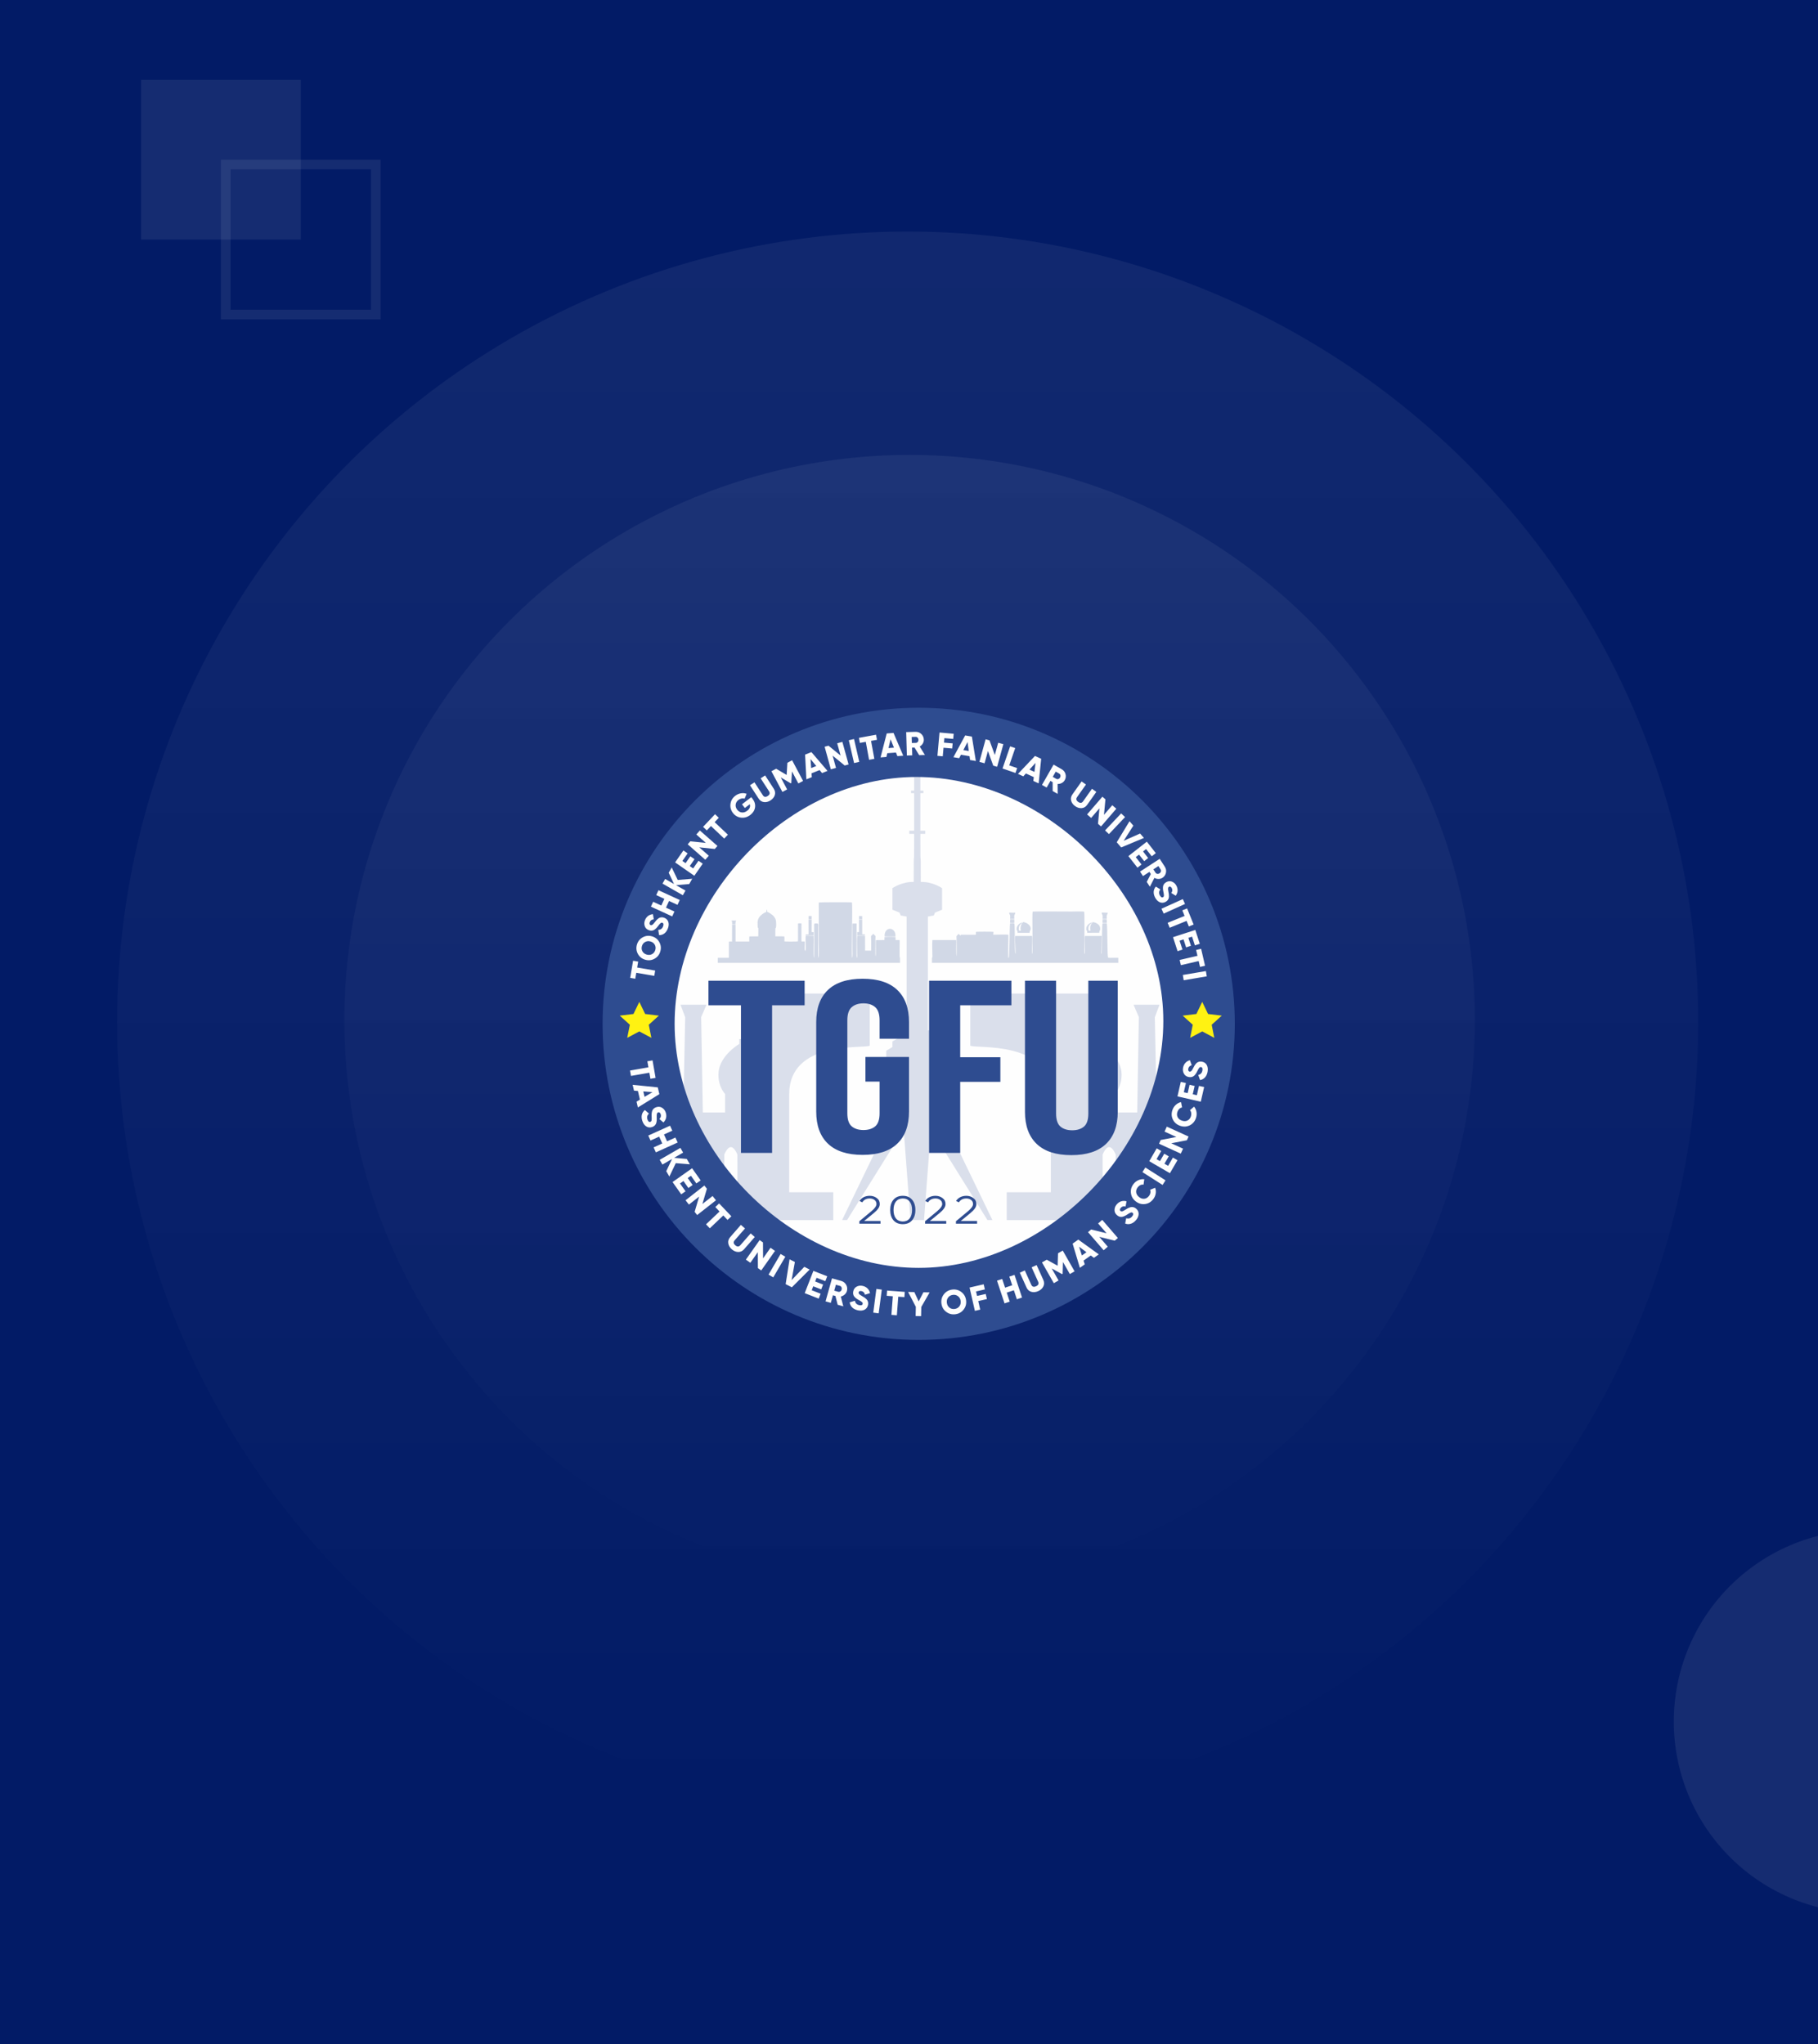 <?xml version="1.0" encoding="UTF-8"?>
<!DOCTYPE svg PUBLIC "-//W3C//DTD SVG 1.1//EN" "http://www.w3.org/Graphics/SVG/1.1/DTD/svg11.dtd">
<!-- Creator: CorelDRAW 2020 (64-Bit) -->
<svg xmlns="http://www.w3.org/2000/svg" xml:space="preserve" width="1764.51mm" height="1984.1mm" version="1.1" style="shape-rendering:geometricPrecision; text-rendering:geometricPrecision; image-rendering:optimizeQuality; fill-rule:evenodd; clip-rule:evenodd"
viewBox="0 0 35937.65 40410.06"
 xmlns:xlink="http://www.w3.org/1999/xlink"
 xmlns:xodm="http://www.corel.com/coreldraw/odm/2003">
 <defs>
  <style type="text/css">
   <![CDATA[
    .str0 {stroke:white;stroke-width:190.81;stroke-miterlimit:22.926;stroke-opacity:0.078}
    .str1 {stroke:#373435;stroke-width:4.06;stroke-miterlimit:22.926}
    .fil6 {fill:none}
    .fil5 {fill:none;fill-rule:nonzero}
    .fil0 {fill:#2A3F86}
    .fil9 {fill:#2E4C90}
    .fil7 {fill:#FEFEFE}
    .fil11 {fill:#FFF212}
    .fil1 {fill:#021B66;fill-rule:nonzero}
    .fil12 {fill:#2E4C90;fill-rule:nonzero}
    .fil10 {fill:#FEFEFE;fill-rule:nonzero}
    .fil4 {fill:white;fill-rule:nonzero;fill-opacity:0.078}
    .fil8 {fill:#2E4C90;fill-rule:nonzero;fill-opacity:0.169}
    .fil13 {fill:#2E4C90;fill-opacity:0.212}
    .fil3 {fill:url(#id1);fill-rule:nonzero}
    .fil2 {fill:url(#id2);fill-rule:nonzero}
   ]]>
  </style>
     <clipPath id="id0">
      <path d="M-0 40410.06l35937.65 0 0 -40410.06 -35937.65 0 0 40410.06z"/>
     </clipPath>
  <linearGradient id="id1" gradientUnits="userSpaceOnUse" x1="17938.97" y1="8929.9" x2="17938.97" y2="31302.7">
   <stop offset="0" style="stop-opacity:0.059; stop-color:white"/>
   <stop offset="1" style="stop-opacity:0; stop-color:white"/>
  </linearGradient>
  <linearGradient id="id2" gradientUnits="userSpaceOnUse" xlink:href="#id1" x1="17938.97" y1="4552.61" x2="17938.97" y2="35804.41">
  </linearGradient>
 </defs>
 <g id="Слой_x0020_1">
  <g id="_2217544304224">
   <g id="_2459664285040">
    <polygon class="fil0" points="-0,40410.06 35937.65,40410.06 35937.65,0 -0,0 "/>
    <polygon class="fil0" points="-0,40410.06 35937.65,40410.06 35937.65,0 -0,0 "/>
    <polygon class="fil0" points="-0,40410.06 35937.65,40410.06 35937.65,0 -0,0 "/>
    <g style="clip-path:url(#id0)">
     <g>
      <rect class="fil1" x="-0" width="35937.65" height="40410.06"/>
      <circle class="fil2" cx="17942.36" cy="20204.92" r="15627.32"/>
      <circle class="fil3" cx="17980.93" cy="20166.52" r="11173.23"/>
      <polygon class="fil4" points="2788.68,4735.45 5945.82,4735.45 5945.82,1578.6 2788.68,1578.6 "/>
      <polygon class="fil5 str0" points="4462.74,6218.52 7428.84,6218.52 7428.84,3252.43 4462.74,3252.43 "/>
      <path class="fil4" d="M37397.93 30281.84c-492.7,-68.54 -994.33,-39.59 -1475.67,85.62 -481.56,125.21 -933.65,343.96 -1330.6,643.92 -396.9,299.91 -730.96,675.09 -982.91,1103.94 -251.89,429.08 -416.97,903.45 -485.52,1396.15 -68.77,492.7 -39.59,994.11 85.62,1475.67 124.98,481.56 343.74,933.65 643.87,1330.6 299.68,396.9 674.86,731.02 1103.94,982.91 428.91,251.95 903.28,416.97 1396.21,485.52l522.39 -3752.03 522.67 -3752.31 -0 0z"/>
     </g>
    </g>
    <polygon class="fil6" points="-0,40410.06 35937.65,40410.06 35937.65,0 -0,0 "/>
    <polygon class="fil6" points="-0,40410.06 35937.65,40410.06 35937.65,0 -0,0 "/>
    <polygon class="fil6" points="-0,40410.06 35937.65,40410.06 35937.65,0 -0,0 "/>
   </g>
  </g>
  <g id="_2217544310176">
   <g id="_2686073151520">
    <path class="fil7 str1" d="M17756.04 15136.72c2946.2,0 5334.55,2336.44 5334.55,5218.58 0,2882.14 -2388.35,5218.58 -5334.55,5218.58 -2946.2,0 -5334.55,-2336.44 -5334.55,-5218.58 0,-2882.14 2388.37,-5218.58 5334.55,-5218.58z"/>
    <g>
     <path class="fil8" d="M19617.35 24119.36l-1012.22 -2093.89 87.65 -49.07 -262.88 -491.31 210.31 -110.56 17.56 -135.16 87.63 -12.29 0 -454.47 -122.71 -73.69 0 -110.56 -105.12 -61.42 -52.6 -122.78 -122.66 -36.89 0 -2247.81 116.81 -20.5 23.39 -57.27 140.18 -57.34 0 -425.81c0,0 -186.91,-131.05 -420.58,-123 0,-907.7 -8.8,-9.31 -8.8,-951.19l96.41 0 0 -61.49 -96.41 0 0 -743.08 61.35 0 0 -49.34 -61.35 0 0 -491.36 -61.36 -110.49 -61.31 110.49 0 491.36 -61.36 0 0 49.34 61.36 0 0 743.08 -96.41 0 0 61.49 96.41 0c0,941.88 -8.76,43.52 -8.76,951.19 -233.72,-8.07 -420.65,123 -420.65,123l0 425.81 140.25 57.34 23.39 57.27 116.79 20.5 0 2247.81 -122.64 36.89 -52.59 122.78 -105.19 61.42 0 110.56 -122.66 73.69 0 454.47 87.63 12.29 17.56 135.16 210.29 110.56 -262.89 491.31 87.65 49.07 -1012.2 2093.89 98.13 0 1118.51 -1794.99 134.79 1794.99 267.84 0 13.18 -175.49 121.61 -1619.5 1118.52 1794.99 98.17 0 -0.03 0z"/>
     <path class="fil8" d="M17192.92 19642.32l-2400.73 0 0 1130.83c-48.15,-50.17 -105.22,-96.23 -138.05,-121.52l0 -109.29 -39.23 0 0 94.6c-68.85,42.42 -413.49,269.56 -413.49,606.41 0,254.86 132.31,383.74 132.31,383.74l0 365.4 -440.92 0 -32.21 -1885.67 105.21 -244.27 -513.94 0 92.79 247.52 -70.78 3458.56 -164.5 0 0 552.16 3162.97 0 0 -551.75 -871.93 0 0 -1933.79c0,-1079.08 1474.87,-897.79 1592.49,-963l0 -1029.92 0 0zm-2615.93 3926.73l-259.52 0 0 -743.42c0,0 56.75,-148.04 129.77,-148.04 73.32,0 129.13,148.04 129.13,148.04l0.64 743.42 -0.02 0z"/>
     <path class="fil8" d="M19179.9 19642.32l2400.73 0 0 1130.83c48.15,-50.17 105.21,-96.23 138.05,-121.52l0 -109.29 39.23 0 0 94.6c68.85,42.42 413.49,269.56 413.49,606.41 0,254.86 -132.31,383.74 -132.31,383.74l0 365.4 440.92 0 32.21 -1885.67 -105.21 -244.27 513.94 0 -92.79 247.52 70.78 3458.56 164.5 0 0 552.16 -3162.98 0 0 -551.75 871.93 0 0 -1933.79c0,-1079.08 -1474.85,-897.79 -1592.49,-963l0 -1029.92 0 0zm2615.93 3926.73l259.51 0 0 -743.42c0,0 -56.74,-148.04 -129.77,-148.04 -73.32,0 -129.13,148.04 -129.13,148.04l-0.64 743.42 0.02 0z"/>
    </g>
    <path class="fil9" d="M18160.41 13991.54c3451.04,0 6248.64,2797.63 6248.64,6248.64 0,3451.03 -2797.63,6248.64 -6248.64,6248.64 -3451.03,0 -6248.64,-2797.63 -6248.64,-6248.64 0,-3451.04 2797.63,-6248.64 6248.64,-6248.64zm-44.18 1368.61c2522.59,0 4880.03,2302.21 4880.03,4824.8 0,2522.59 -2313.24,4880.03 -4835.83,4880.03 -2522.59,0 -4824.8,-2302.19 -4824.8,-4824.78 0,-2522.59 2258.01,-4880.03 4780.6,-4880.03l0 -0.02z"/>
    <path class="fil10" d="M12899.27 20962.74l60.25 345.88 -102.44 17.84 -20.86 -119.73 -363.17 63.26 -18.55 -106.43 363.17 -63.26 -20.86 -119.73 102.44 -17.86 0.02 0.02zm-289.92 930.78l-26.57 -115.12 67.06 -39.73 -39.48 -171.04 -77.68 -6.33 -26.57 -115.12 496.65 50.28 30.97 134.22 -424.38 262.86 0 -0.02zm288.49 -302.18l-181.54 -14.93 24.9 107.9 156.62 -92.97 0.02 0zm-200.18 569.24c-15.16,-44.75 -18.25,-85.77 -9.24,-123.05 8.99,-37.26 28.75,-68.44 59.22,-93.47l81.05 70.92c-35.29,31.92 -45.35,70.25 -30.17,115.03 13.71,40.49 32.74,56.63 57.04,48.4 13.64,-4.63 21.64,-14.72 23.98,-30.24 3.48,-16.39 3.99,-43.65 1.51,-81.78 -2.34,-39.14 1.49,-74.17 11.44,-105.1 12.93,-34.8 39.62,-59.06 80.13,-72.77 41.34,-14.01 79.38,-10.5 114.07,10.55 34.83,21.46 59.2,52.66 73.05,93.59 12.43,36.66 14.77,71.99 7.04,105.97 -7.73,33.98 -25.27,64.63 -52.6,91.96l-79.77 -69.22c29.05,-27.9 37.58,-59.54 25.59,-94.92 -5.04,-14.93 -12.22,-25.56 -21.51,-31.94 -9.29,-6.35 -18.82,-7.86 -28.64,-4.56 -10.66,3.6 -18.53,11.97 -23.59,25.1 -4.77,13.99 -6.35,38.75 -4.75,74.33l0.66 46.11c0.21,11.81 -1.37,26.11 -4.7,42.94 -2.48,17.95 -6.88,32.28 -13.23,42.99 -15.25,27.97 -39.48,47.6 -72.73,58.85 -42.21,14.28 -81.09,10.36 -116.63,-11.83 -34.71,-22.47 -60.44,-58.42 -77.2,-107.87l-0.04 0.02zm488.63 402.17l164.89 -74.51 44.48 98.45 -430.69 194.63 -44.48 -98.45 171.04 -77.29 -61.17 -135.36 -171.04 77.29 -44.48 -98.45 430.69 -194.63 44.48 98.45 -164.89 74.51 61.17 135.36zm172.28 432.11l-126.86 265.06 -61.45 -106.43 113.81 -240.37 -189.45 109.41 -54.02 -93.54 409.3 -236.36 54.02 93.54 -177.73 102.65 250 22.49 61.45 106.41 -279.07 -22.86 0 0zm152.12 353.38l-68.39 48.31 109.04 154.42 -84.92 59.98 -171.38 -242.66 386.05 -272.65 169.43 239.89 -84.92 59.98 -107.12 -151.66 -63.97 45.19 97.37 137.89 -83.82 59.2 -97.37 -137.89 0 0.02zm373.76 454.19l201.85 -158.38 66.7 84.99 -371.84 291.78 -50 -63.74 89.3 -301.79 -201.85 158.38 -66.7 -84.99 371.84 -291.78 50.03 63.74 -89.3 301.79 -0.02 0zm331.1 -11.65l241.77 254.59 -75.41 71.6 -83.69 -88.13 -267.31 253.85 -74.4 -78.34 267.31 -253.85 -83.69 -88.13 75.41 -71.6 0 0.02zm219.6 665.19l210.5 -241.08 81.37 71.05 -204.28 233.95c-29,33.22 -24.88,66.12 12.43,98.68 37.3,32.56 70.46,32.24 99.46,-0.99l204.28 -233.95 81.37 71.05 -210.5 241.08c-32.86,37.62 -71.65,56.06 -116.36,55.26 -45.35,-0.76 -87.86,-18.46 -127.54,-53.1 -39.66,-34.64 -62.94,-74.38 -69.79,-119.22 -6.81,-44.2 6.21,-85.11 39.07,-122.75l0 0.02zm648.89 420.99l147.67 -209.81 88.34 62.2 -272.06 386.47 -66.26 -46.63 -1.38 -314.75 -147.7 209.81 -88.34 -62.18 272.06 -386.46 66.26 46.63 1.38 314.75 0.02 -0.02zm108.24 321.14l238.67 -407.95 93.25 54.57 -238.65 407.95 -93.25 -54.54 -0.02 -0.02zm460.86 250.89l-122.73 -62.52 77.38 -491.01 105.28 53.63 -64.59 357.35 251.1 -262.31 105.28 53.63 -351.73 351.25zm422.83 -19.83l-30.4 78 176.15 68.64 -37.76 96.87 -276.8 -107.85 171.61 -440.37 273.66 106.64 -37.76 96.89 -173.01 -67.4 -28.43 72.98 157.28 61.28 -37.26 95.63 -157.28 -61.29 0 -0.02zm594.51 396.16l-111.84 -31.32 -43.95 -173.56 -49.41 -13.83 -41.87 149.53 -104.02 -29.14 127.43 -455.13 182.04 50.97c43.33,12.13 75.94,37.62 97.79,76.46 21.85,38.84 26.71,79.93 14.56,123.28 -7.66,27.31 -22.49,50.72 -44.55,70.25 -22.08,19.54 -47.48,32.28 -76.26,38.24l50.09 194.22 -0.02 0.02zm-68.92 -404.94l-78.02 -21.85 -32.76 117.04 78.02 21.85c14.31,3.99 28.13,1.79 41.48,-6.63 13.34,-8.41 22.31,-20.86 26.92,-37.33 4.61,-16.49 3.42,-31.78 -3.62,-45.9 -7.04,-14.12 -17.7,-23.18 -32.01,-27.19zm352.78 482.39c-46.06,-10.64 -82.56,-29.58 -109.55,-56.81 -26.99,-27.24 -43.1,-60.41 -48.4,-99.53l102.94 -31.66c8.6,46.8 35.93,75.5 81.99,86.14 41.66,9.63 65.39,1.92 71.17,-23.09 3.23,-14.03 -1.15,-26.14 -13.11,-36.27 -12.11,-11.58 -35.03,-26.34 -68.76,-44.3 -34.51,-18.59 -62.32,-40.26 -83.41,-64.97 -22.81,-29.28 -29.39,-64.77 -19.79,-106.43 9.81,-42.55 32.81,-73.05 68.92,-91.5 36.57,-18.34 75.91,-22.65 118.03,-12.95 37.71,8.71 69.01,25.29 93.84,49.73 24.85,24.44 41.71,55.46 50.58,93.09l-100.81 31.48c-8.46,-39.37 -30.9,-63.26 -67.29,-71.65 -15.36,-3.53 -28.18,-3.05 -38.47,1.51 -10.29,4.56 -16.6,11.88 -18.94,21.96 -2.52,10.96 0.46,22.06 8.96,33.25 9.38,11.4 29.62,25.77 60.71,43.13l39.57 23.68c10.16,6.03 21.51,14.9 34.07,26.57 13.96,11.53 23.84,22.81 29.6,33.86 15.8,27.67 19.74,58.6 11.85,92.81 -10.02,43.42 -33.82,74.42 -71.37,93.02 -37.35,17.72 -81.46,20.7 -132.34,8.96l0 -0.02zm307.91 46.88l61.49 -468.61 107.12 14.06 -61.49 468.61 -107.12 -14.06zm273.41 -436.38l350.08 26.6 -7.86 103.68 -121.2 -9.19 -27.93 367.6 -107.71 -8.19 27.93 -367.6 -121.19 -9.19 7.86 -103.68 0.02 -0.02zm718.16 34.28l122.85 2.59 -164.8 287.58 -3.85 181.59 -108.01 -2.29 3.85 -181.59 -152.47 -294.3 122.85 2.59 85.93 184.15 93.64 -180.37 0.02 0.04zm795.15 341.14c-41.16,53.05 -95.65,84.05 -163.5,92.95 -67.84,8.89 -128.49,-6.97 -181.93,-47.62 -53.47,-40.65 -84.69,-95.36 -93.73,-164.07 -9.01,-68.74 7.06,-129.63 48.22,-182.69 41.15,-53.08 95.65,-84.05 163.49,-92.97 67.82,-8.89 128.49,6.97 181.93,47.64 53.47,40.65 84.69,95.36 93.7,164.07 9.03,68.74 -7.04,129.63 -48.22,182.71l0.02 -0.02zm-332.04 -132.8c5.39,41.06 22.72,72.84 52,95.31 29.28,22.49 63.56,31.16 102.83,26 38.82,-5.09 69.47,-22.29 91.96,-51.57 22.88,-29.78 31.66,-64.97 26.32,-105.6 -5.32,-40.61 -22.88,-72.36 -52.66,-95.24 -29.28,-22.49 -63.35,-31.18 -102.16,-26.09 -39.27,5.16 -70.16,22.38 -92.65,51.65 -22.49,29.28 -31.04,64.45 -25.66,105.51l0.02 0.02zm728.4 -366.2l23.25 101.36 -174.41 39.99 20.38 88.84 171.11 -39.23 23.25 101.34 -171.11 39.23 38.79 169.14 -105.31 24.14 -105.65 -460.68 279.69 -64.13 -0 0zm563.65 19.26l-57.02 -171.73 102.53 -34.05 148.92 448.55 -102.53 34.05 -59.15 -178.15 -140.98 46.82 59.13 178.15 -102.53 34.05 -148.92 -448.55 102.53 -34.05 57.02 171.75 140.98 -46.82 0.02 -0.02zm282.26 42.71l-131.79 -291.64 98.45 -44.48 127.91 283.04c18.16,40.19 49.8,50.1 94.92,29.71 45.12,-20.38 58.6,-50.69 40.44,-90.88l-127.91 -283.04 98.45 -44.48 131.79 291.64c20.57,45.53 21.21,88.45 1.9,128.81 -19.53,40.93 -53.28,72.24 -101.29,93.93 -47.99,21.69 -93.8,26.34 -137.45,13.96 -43.03,-12.18 -74.83,-41.02 -95.42,-86.55l0 -0.02zm623.05 -675.19l93.84 -53.49 234.02 410.63 -93.84 53.49 -136.07 -238.74 -6.88 234.73 -10.57 6.01 -205.47 -113.7 136.05 238.74 -93.84 53.49 -234.02 -410.63 93.84 -53.49 215.43 118.9 7.5 -245.94 0.02 -0zm806.33 21.32l-96.25 68.53 -62.34 -46.8 -143 101.82 23.82 74.19 -96.25 68.53 -143.23 -478.22 112.21 -79.9 405.03 291.8 0 0.04zm-389.47 -151.21l55.55 173.47 90.2 -64.22 -145.75 -109.25zm543.47 -265.43l-167.64 -194.22 81.78 -70.59 308.83 357.78 -61.33 52.94 -305.65 -75.11 167.64 194.22 -81.78 70.59 -308.83 -357.78 61.33 -52.94 305.65 75.11zm579.51 -258.58c-30.91,35.74 -64.7,59.2 -101.38,70.32 -36.68,11.14 -73.55,9.9 -110.6,-3.69l20.06 -105.81c45.4,14.24 83.55,3.51 114.45,-32.26 27.97,-32.35 32.23,-56.91 12.84,-73.69 -10.89,-9.42 -23.64,-11.21 -38.2,-5.36 -15.89,5.3 -39.64,18.69 -71.28,40.12 -32.56,21.83 -64.7,36.29 -96.41,43.38 -36.55,6.49 -70.98,-4.24 -103.33,-32.21 -33.04,-28.55 -49.27,-63.12 -48.7,-103.68 0.85,-40.9 15.41,-77.7 43.67,-110.4 25.31,-29.28 54.59,-49.2 87.81,-59.75 33.22,-10.55 68.53,-10.96 105.95,-1.24l-19.26 103.84c-38.77,-10.89 -70.37,-2.2 -94.81,26.05 -10.29,11.92 -15.84,23.5 -16.62,34.71 -0.78,11.23 2.75,20.22 10.57,26.99 8.51,7.36 19.72,9.9 33.59,7.61 14.47,-2.98 36.61,-14.15 66.49,-33.54l39.43 -23.94c10.09,-6.17 23.23,-12.06 39.41,-17.7 16.71,-6.97 31.32,-10.41 43.77,-10.36 31.85,-1.03 61.03,9.93 87.58,32.88 33.73,29.14 50.03,64.65 48.91,106.54 -1.77,41.29 -19.74,81.69 -53.9,121.19l-0.04 0zm341.23 -414.3c-43.63,55.6 -98.29,87.35 -164.02,95.28 -65.44,7.59 -125.78,-10.32 -181.04,-53.67 -55.26,-43.36 -86.78,-97.58 -94.64,-162.65 -8.55,-65.64 9.1,-126.47 53.01,-182.41 26.11,-33.29 58.01,-58.05 95.63,-74.29 37.65,-16.23 76.12,-22.08 115.46,-17.54l-15.02 106.66c-20.91,-3.23 -41.27,-0.46 -61.03,8.32 -19.76,8.8 -37.16,22.77 -52.16,41.89 -26.11,33.29 -36.73,67.59 -31.82,102.9 4.54,35.03 23.64,65.75 57.27,92.14 33.63,26.39 68.02,37.65 103.13,33.73 35.47,-3.62 66.26,-22.1 92.37,-55.39 14.74,-18.78 24.05,-39.05 27.99,-60.85 3.95,-21.8 1.88,-42.14 -6.17,-61.05l100.01 -39.96c14.06,36.77 17.68,75.39 10.85,115.78 -6.81,40.42 -23.43,77.45 -49.85,111.08l0.03 0.02zm186.12 -282.79l-398.73 -253.78 58.01 -91.14 398.73 253.78 -58.01 91.14zm37.19 -419.73l72.4 42.05 94.92 -163.5 89.92 52.2 -149.17 256.9 -408.73 -237.32 147.47 -253.99 89.92 52.2 -93.22 160.56 67.73 39.32 84.76 -145.98 88.75 51.52 -84.76 145.98 -0 0.05zm235.28 -528.45l-233.52 -106.29 44.75 -98.31 430.16 195.8 -33.57 73.73 -309.04 59.63 233.52 106.29 -44.75 98.34 -430.16 -195.8 33.57 -73.73 309.04 -59.63 0 -0.02zm386.72 -372.45c-23.22,66.74 -64.63,114.52 -124.24,143.37 -59.45,28.41 -122.34,31.07 -188.65,7.98 -66.33,-23.07 -113.77,-64.13 -142.31,-123.14 -29.39,-59.31 -32.42,-122.57 -9.06,-189.72 13.89,-39.96 36.02,-73.73 66.35,-101.29 30.33,-27.56 64.84,-45.58 103.52,-54.04l20.41 105.74c-20.84,3.71 -39.18,12.95 -55.03,27.67 -15.84,14.74 -27.77,33.59 -35.74,56.54 -13.89,39.96 -12.82,75.84 3.28,107.67 15.66,31.66 43.7,54.52 84.1,68.58 40.4,14.06 76.55,13.53 108.49,-1.56 32.37,-14.95 55.51,-42.39 69.42,-82.36 7.84,-22.54 10.09,-44.75 6.74,-66.63 -3.35,-21.89 -11.88,-40.49 -25.63,-55.76l81.62 -70.25c25.24,30.22 41.18,65.55 47.83,106.02 6.67,40.44 2.96,80.84 -11.1,121.24l-0 -0.04zm-63.19 -471.83l81.62 18.71 42.26 -184.27 101.34 23.25 -66.4 289.55 -460.68 -105.65 65.64 -286.27 101.36 23.25 -41.5 180.97 76.35 17.52 37.74 -164.53 100.03 22.93 -37.72 164.53 -0.05 0.02zm293.84 -445.78c-8.39,46.52 -25.56,83.89 -51.47,112.14 -25.91,28.25 -58.28,45.97 -97.08,53.12l-36.59 -101.29c46.31,-10.85 73.69,-39.53 82.1,-86.02 7.61,-42.07 -1.21,-65.41 -26.48,-69.97 -14.17,-2.57 -26.05,2.38 -35.61,14.84 -10.98,12.66 -24.62,36.25 -40.93,70.82 -16.92,35.36 -37.21,64.17 -60.9,86.42 -28.16,24.19 -63.28,32.49 -105.35,24.88 -42.97,-7.77 -74.54,-29.26 -94.71,-64.45 -20.09,-35.65 -26.3,-74.74 -18.62,-117.27 6.88,-38.08 21.94,-70.14 45.17,-96.14 23.23,-26 53.4,-44.32 90.54,-55l36.29 99.19c-38.91,10.34 -61.7,33.91 -68.35,70.66 -2.8,15.5 -1.67,28.29 3.37,38.33 5.04,10.07 12.66,16 22.86,17.86 11.08,1.99 21.99,-1.51 32.79,-10.55 10.94,-9.9 24.32,-30.81 40.15,-62.73l21.76 -40.67c5.55,-10.43 13.85,-22.19 24.9,-35.28 10.85,-14.49 21.64,-24.9 32.4,-31.2 26.87,-17.1 57.59,-22.54 92.14,-16.3 43.86,7.93 75.96,30.19 96.34,66.81 19.49,36.45 24.6,80.38 15.29,131.76l-0.02 0.07z"/>
    <polygon class="fil11" points="23765.13,19806.69 23880.75,20045.89 24151.71,20078.31 23952.2,20258.57 24004.06,20517.83 23765.13,20390.01 23526.23,20517.83 23578.07,20258.57 23378.55,20078.31 23649.53,20045.89 "/>
    <polygon class="fil11" points="12637.67,19806.69 12753.27,20045.89 13024.25,20078.31 12824.74,20258.57 12876.58,20517.83 12637.67,20390.01 12398.75,20517.83 12450.61,20258.57 12251.09,20078.31 12522.05,20045.89 "/>
    <path class="fil12" d="M17405.32 24191.63l-417.83 0 0 -48.79 236.61 -196.72c67.59,-55.76 101.41,-103.52 101.41,-143.27 0,-33.57 -12.68,-60.28 -38.04,-80.15 -25.36,-19.88 -56.81,-29.83 -94.37,-29.83 -66.97,0 -116.1,25.56 -147.4,76.67l-55.39 -27.12c20.04,-33.04 47.89,-58.33 83.57,-75.89 35.67,-17.56 75.43,-26.34 119.25,-26.34 52.57,0 98.59,14.72 138.02,44.16 40.08,28.41 60.09,67.89 60.09,118.49 0,29.94 -10.02,59.24 -30.06,87.9 -20.04,28.66 -50.72,60.02 -92.01,94.09l-187.78 154.12 323.94 0 0 52.66 -0.02 0.02zm623.92 -66.6c-43.17,50.6 -104.23,75.89 -183.1,75.89 -78.25,0 -139.58,-25.31 -184.02,-75.89 -43.17,-51.13 -64.79,-119.27 -64.79,-204.47 0,-85.7 21.6,-153.61 64.79,-203.69 44.43,-51.13 105.79,-76.67 184.02,-76.67 78.87,0 139.9,25.56 183.1,76.67 43.81,50.07 65.73,117.99 65.73,203.69 0,85.7 -21.92,153.87 -65.73,204.47zm-318.28 -36.41c33.18,39.76 78.25,59.63 135.2,59.63 57.59,0 102.35,-19.88 134.29,-59.63 32.53,-39.23 48.81,-95.26 48.81,-168.06 0,-72.82 -16.28,-128.83 -48.81,-168.08 -31.94,-39.75 -76.67,-59.63 -134.29,-59.63 -56.95,0 -102.03,19.88 -135.2,59.63 -31.94,39.76 -47.89,95.79 -47.89,168.08 0,72.29 15.96,128.3 47.89,168.06zm993.86 103.01l-417.81 0 0 -48.79 236.61 -196.72c67.59,-55.76 101.41,-103.52 101.41,-143.27 0,-33.57 -12.68,-60.28 -38.04,-80.15 -25.36,-19.88 -56.82,-29.83 -94.37,-29.83 -66.97,0 -116.1,25.56 -147.4,76.67l-55.39 -27.12c20.04,-33.04 47.9,-58.33 83.57,-75.89 35.67,-17.56 75.43,-26.34 119.24,-26.34 52.57,0 98.59,14.72 138.02,44.16 40.08,28.41 60.09,67.89 60.09,118.49 0,29.94 -10.02,59.24 -30.06,87.9 -20.04,28.66 -50.71,60.02 -92.01,94.09l-187.8 154.12 323.94 0 0 52.66 -0.02 0.02zm609.87 0l-417.81 0 0 -48.79 236.61 -196.72c67.59,-55.76 101.41,-103.52 101.41,-143.27 0,-33.57 -12.68,-60.28 -38.04,-80.15 -25.36,-19.88 -56.82,-29.83 -94.37,-29.83 -66.97,0 -116.1,25.56 -147.4,76.67l-55.39 -27.12c20.04,-33.04 47.9,-58.33 83.57,-75.89 35.67,-17.56 75.43,-26.34 119.24,-26.34 52.57,0 98.59,14.72 138.02,44.16 40.08,28.41 60.09,67.89 60.09,118.49 0,29.94 -10.02,59.24 -30.06,87.9 -20.04,28.66 -50.71,60.02 -92.01,94.09l-187.8 154.12 323.94 0 0 52.66 -0.02 0.02z"/>
    <path class="fil13" d="M20048.09 18254.14c-0.41,-0.8 0.8,-0.14 0,0zm-1625.56 781.25l0 -106.77c0.39,3.46 0.82,5.96 1.29,7.36 13.64,-10.84 6.72,-59.5 6.6,-78.14 -0.41,-78.57 -6.12,-204.37 0.99,-273.75l470.56 0.23c2.45,45.26 -6.44,305.21 4.98,319.56 6.14,-17.77 5.36,-308.67 1.93,-362.48 -1.74,-27.38 -8.19,-28.31 10.11,-47.94 11.51,-12.34 19.6,-21.41 31.87,-31.27 0.78,0.53 1.97,0.46 2.29,1.67l33.56 33.61 7.54 -19.05c47.76,-2.15 275.22,5.85 298.35,-2.7l-2.5 -52c19.33,-7.31 314.89,-6.24 349.16,-1.47l-6.86 56.04c57.48,0.16 262.84,-7.66 301.56,1.97l-3.25 227.19c-0.14,69.68 -3.55,140.5 -0.6,210.15 0.71,16.67 -1.81,14.31 11,18.18 8.71,-14.28 13.85,-291.89 15.02,-335.36 1.33,-49.2 3.83,-320.23 10.45,-344.9 0.99,-0.5 2.55,-2.06 3.14,-1.1l13.94 -2.52c17.15,-1.15 42.32,-3.37 58.79,1.21 3.55,0.99 5.02,1.12 5.57,1.03 0.25,0.48 1.06,1.44 3.19,3.32 14.97,22.47 0.87,561.86 19.72,600.33 14.47,-20.59 -14.47,-315.89 -1.9,-354.02l332.06 -0.8c11.56,56.1 -2.32,250.8 1.22,335.34l5.04 20.89c15.11,-27.24 -10.8,-789.09 6.42,-837.95 41.02,-5.82 690.64,-0.82 765.39,-0.89 11.97,0 242.18,-6.19 251.86,4.03 11.17,11.78 3.58,537.74 3.46,623.7 -0.04,35.63 -0.07,71.24 -0.02,106.86 0.02,17.17 0.05,34.3 -0.05,51.45 -0.07,8.94 -0.69,19.37 -0.53,28.02 0.02,0.8 0.62,11.21 0.69,11.53 2.55,11.83 0.3,6.6 5.82,12.33 15.82,-39.87 -11.21,-315.73 5.8,-354.44l332.03 -0.82 -7.7 356.11c8.14,-7.77 8.35,-18.16 8.32,-31.59l2.75 -116.2c3,-87.81 0.34,-413.45 13.28,-456.58 11.69,-4.49 27.86,-2.73 41.29,-2.64 14.28,0.09 28.61,-0.3 42.83,0.02 13.99,66.95 6.24,656.85 26.6,678.4 8.94,9.47 82.7,4.06 96.82,4.01 34.3,-0.12 68.62,-0.18 102.92,-0.14l0 100.97 -3682.86 0 0.04 0zm1882.3 -779.92c44.43,27.9 82.15,70.64 65.12,129.56 -7.84,27.08 -12.38,-1.08 -14.63,37.69 -1.33,23.04 0.3,18.32 -27.08,18.36l-212.28 -0.23c-5.89,-17.56 1.22,-24.85 -5.07,-38.98 -7.66,-17.22 -12.17,0.18 -14.33,-30.42 -5.2,-73.8 61.26,-128.28 119.29,-136.03l-40.6 34.09c-27.86,26.69 -39.39,60.85 -36.96,101.82 1.9,32.42 11.6,28.16 40.26,28.71 -6.6,-34.3 -6.4,-73.96 4.52,-106.06 9.9,-29.16 23.96,-51.43 50.21,-67.38 24.74,12.2 44.73,12.04 71.58,28.89l-0.02 -0.02zm1535.36 -212.91l57.5 1.81c1.26,20.45 -14.72,33.59 -18.87,51.95 -3.83,16.99 0.3,50.42 -0.78,70.25l-82.31 0.02c-1.72,-46.54 9.49,-55.49 -11.78,-95.77 -22.17,-41.96 11.42,-28.09 56.26,-28.27l-0.02 0zm-195.71 195.16c23.89,6.1 69.49,34.78 83.18,55.92 15.09,23.29 21.85,40.38 20.93,73.48 -0.8,28.52 -5.04,20.29 -12.59,34.57 -6.31,11.92 -4.72,41.09 -6.17,33.93 -0.12,-0.51 -0.51,1.97 -0.99,4.79l-235.65 0.57c-6.17,-17.63 0.96,-24.83 -5.39,-38.75 -7.91,-17.29 -12.27,0.48 -14.47,-30.77 -5.59,-79.26 67.87,-131.26 119.59,-135.85l-10.02 8.58c-0.76,0.59 -1.7,1.21 -2.45,1.79 -42.92,32.08 -68.92,60.74 -65.3,125.34 1.84,32.37 11.35,28.61 39.53,28.64l-3.39 -56.68c0,-69.84 46.04,-105.37 53.65,-117.02 13.59,3.62 10.2,4.61 20.29,7.61 8.21,2.43 11.78,1.95 19.28,3.85l-0.05 -0.02zm-1593.57 -140.98c-3.58,16.49 0.02,50.79 -0.83,69.95l-82.79 -0.05c-0.25,-19.63 4.38,-55.64 -0.09,-71.44 -5.5,-19.37 -20.2,-28.57 -19.35,-52.66l121.79 1.4c0.94,21.55 -14.12,31.48 -18.73,52.78l0 0.02zm1827.96 80.36l0.36 67.29 -85.36 0.34 1.08 -70.14c26.37,-0.53 58.79,-4.4 83.92,2.5zm-1828.51 -2.36l0.62 69.59 -85.49 0.43 3.58 -70.78 81.3 0.76 0 0z"/>
    <path class="fil13" d="M17791.21 18932.01l0 103.38 -3601.76 0 0 -100.54 218.41 -0.02 0.6 -318.97c2.29,-0.51 3.85,-2.13 4.42,-1.17 0.6,0.99 2.36,-0.87 3.19,-1.06 17.68,-3.62 36.8,-0.94 54.75,-0.69l0.82 -335.75 68.58 -2.43 0.48 337.77 270.84 -0.23c1.65,-26.94 -5.18,-77.61 3.26,-99.99l174.64 -1.77 1.47 -159.39c-6.63,-20.2 -15.73,26.75 -15.41,-110.83 0.18,-76.58 37.76,-124.52 92.03,-166.91 20.59,-16.1 56.04,-36.62 84.12,-47 -3.37,-36.29 3.39,-18.76 5.2,-53.7 8.87,20.15 10.75,33.47 9.63,53.99 41.59,15.22 73.99,40.86 103.45,63.26 23.62,17.95 56.38,59.15 67.27,102.69 5.48,21.9 9.22,110.95 2.84,138.21 -8.87,37.92 -13.41,-21.92 -13.39,91.55 0.02,28.98 -0.6,58.49 0.34,87.4l174.73 1.29c9.26,23.48 2.5,72.27 3.74,99.55 22.84,4.47 254.72,4.24 267.82,-1.21 2.98,-55.94 2.04,-119.04 0.99,-175.14 -1.06,-56.29 2.89,-123.74 0.46,-176.38 18.07,-6.97 48.58,-5.43 68.39,-2.02l-0.11 355.74 65 0.62c5.34,45.08 -5.07,136.26 1.08,169.98 2.64,14.44 -0.39,10.07 14.08,11.23 14.99,-45.72 -7.13,-226.16 4.4,-291.61l155.24 0.74c6.33,53.88 -9.19,416.38 6.42,432.94 10.02,-12.75 5.57,-531.71 4.43,-635.82 -0.07,-5.82 -0.57,-14.65 -0.34,-20.04 0.18,-4.68 0.09,-6.33 1.1,-10.82 5.27,-23.68 75.06,-9.58 76.9,-7.82 9.52,14.65 3.39,56.75 3.39,78.3l0 257.27c-0.05,44.46 -7.91,323.51 5.57,339.21 11.78,-12.93 5.36,-225.72 5.34,-264.01l0.21 -692.66c0.02,-39.6 -3.42,-101.82 1.77,-138.53 14.01,-4.33 605.74,-6.24 651.32,-1.56 20.06,53.81 -12.86,1058.01 5.5,1096.8 13.78,-9.72 7.41,-137.72 7.38,-161.16l-0.34 -516.03 81.51 -1.03c1.74,87.72 -8.35,649.6 2.52,678.33 15.2,-9.1 7.34,-82.42 7.38,-101.91 0.23,-79.21 -6.99,-277.12 1.92,-332.29l154.71 0.94 0.94 289.94 121.06 0.05c0.25,-62.64 -0.09,-125.41 0.07,-188.19 0.05,-21.73 -4.63,-77.45 -3.44,-90.81 1.99,-22.08 28.7,-27.44 41.08,-52.5 15.57,6.49 7.02,3.39 16.65,13.53 21.76,22.95 34.92,18.59 30.13,59.24 -4.24,35.88 -1.33,88.25 -1.44,125.94 -0.09,33.98 -5.32,229.69 3.74,243.65 12.98,-17.52 -0.12,-269.76 5.07,-317.77l170.17 -1.67 0.92 -60.48c15.36,-6.4 196.42,-5.94 217.81,-1.01l0.73 61.68 80.71 -0.23c3.03,57.5 -7.45,322.57 3.53,350.01 1.79,-1.17 3.05,-1.79 3.97,-2.13l0.05 0.07zm-197.93 -570.09c68.09,0.16 118.88,74.93 106.04,150.91l-211.19 -0.76c-10.13,-76.81 34.41,-150.33 105.14,-150.15zm-549.61 -186.15l0.16 294.41c32.03,4.79 59.93,-11.56 56.15,21.19 -20.89,8.48 -126.93,4.03 -156.85,2.89l1.33 -68.51 36.91 0.37 -1.4 -250.21 63.69 -0.16 0 0.02zm-960.04 252.54l-0.83 63.51c-12.45,4.7 -115.25,5.66 -140.11,3.12 -17.54,-1.81 -5.73,2.38 -17.63,-5.27l2.62 -17.31 55.53 -1.17 -1.44 -295.35 64.27 0.09 -1.35 249.93 38.95 2.48 -0 -0.02zm-37.85 -318.85l-0.69 60.6 -62.2 -0.76 0.48 -60.55 62.41 0.71zm997.71 -0.02l-0.62 60.83 -61.81 -1.58 0.6 -59.5 61.84 0.25 -0 0zm-2502.92 122.89c-0.57,10.34 -0.21,24.67 -0.64,33.06 -12.52,6.56 -57.14,4.47 -67.8,1.9 -0.27,-11.23 0.69,-27.93 -0.32,-38.89 -2.73,-29.64 -2.82,-2.48 -12.29,-30.45l93.98 -0.62c-10.48,29.26 -11.12,1.37 -12.93,34.99z"/>
    <path class="fil10" d="M12457.46 19331.93l57.32 -339.12 100.42 16.97 -19.83 117.39 356.09 60.18 -17.63 104.34 -356.06 -60.18 -19.83 117.39 -100.44 -16.97 -0.02 -0zm576.1 -706.23c31.46,57.78 37.85,118.86 19.19,183.24 -18.66,64.38 -56.72,112.55 -114.2,144.56 -57.48,32.01 -118.83,38.54 -184.04,19.65 -65.23,-18.91 -113.56,-57.25 -145.02,-115.03 -31.45,-57.78 -37.85,-118.86 -19.19,-183.24 18.66,-64.38 56.72,-112.55 114.2,-144.56 57.48,-32.01 118.83,-38.54 184.06,-19.65 65.2,18.91 113.56,57.25 144.99,115.03zm-249.59 245.78c38.95,11.28 74.28,8.21 105.97,-9.22 31.69,-17.45 52.92,-44.8 63.74,-82.08 10.68,-36.84 7.29,-71.12 -10.13,-102.81 -17.75,-32.23 -45.88,-53.93 -84.42,-65.09 -38.54,-11.19 -73.92,-7.89 -106.15,9.86 -31.69,17.45 -52.87,44.59 -63.53,81.44 -10.8,37.28 -7.47,71.74 9.95,103.43 17.45,31.68 45.65,53.17 84.62,64.47l-0.04 0zm418.13 -515.84c-16.6,43.22 -39.96,76.05 -70.09,98.47 -30.12,22.44 -64.49,33.54 -103.15,33.34l-16.65 -104.18c46.57,-1.95 78.16,-24.53 94.76,-67.75 15.04,-39.09 10.82,-63.16 -12.66,-72.18 -13.16,-5.07 -25.5,-2.48 -36.98,7.75 -12.89,10.15 -30.33,30.38 -52.37,60.64 -22.74,30.93 -47.57,54.93 -74.42,71.99 -31.52,18.14 -66.86,19.67 -105.95,4.63 -39.92,-15.34 -66.38,-41.8 -79.33,-79.37 -12.79,-37.99 -11.6,-76.74 3.58,-116.24 13.6,-35.4 33.96,-63.46 61.06,-84.24 27.1,-20.75 59.52,-32.88 97.21,-36.34l16.74 102.1c-39.34,2.82 -65.59,21.32 -78.71,55.49 -5.55,14.42 -6.81,26.92 -3.78,37.51 3,10.59 9.24,17.72 18.71,21.37 10.3,3.94 21.46,2.57 33.48,-4.15 12.33,-7.52 29.05,-25.2 50.12,-53.01l28.39 -35.15c7.24,-9.03 17.4,-18.82 30.42,-29.42 13.09,-11.97 25.4,-19.99 36.89,-24.07 29,-11.53 59.54,-11.12 91.66,1.22 40.74,15.66 67.57,42.97 80.45,81.94 12.08,38.65 8.94,81.85 -9.42,129.61l0.05 0.05zm-68.97 -586.57l-161.11 -73.92 44.14 -96.18 420.81 193.07 -44.14 96.18 -167.12 -76.67 -60.67 132.24 167.12 76.67 -44.14 96.18 -420.81 -193.07 44.14 -96.18 161.11 73.92 60.67 -132.24zm263.73 -372.98l286.89 -23.57 -59.68 104.55 -259.56 22.4 186.1 106.25 -52.48 91.89 -402.06 -229.55 52.48 -91.89 174.62 99.69 -104.44 -222.6 59.68 -104.55 118.47 247.39 -0.02 0zm237.9 -274.72l67.34 46.82 105.74 -152.03 83.62 58.17 -166.15 238.93 -380.09 -264.35 164.28 -236.2 83.62 58.14 -103.86 149.33 62.98 43.81 94.42 -135.75 82.54 57.41 -94.42 135.75 -0 -0.02zm318.48 -458.11l-188.79 -165.93 69.86 -79.49 347.74 305.65 -52.39 59.61 -306.68 -31.8 188.76 165.93 -69.86 79.49 -347.74 -305.65 52.39 -59.61 306.68 31.8 0.02 0zm-55.21 -316.86l236.38 -249.84 73.99 70 -81.83 86.48 262.31 248.19 -72.73 76.85 -262.31 -248.19 -81.83 86.48 -73.99 -70 0 0.02zm769.1 -446.05l184.02 -141.53 24.19 31.46c41.93,54.52 58.56,111.54 49.84,171.11 -8.89,58.58 -39.57,108.03 -91.98,148.36 -56.97,43.81 -118.44,61.9 -184.43,54.25 -65.62,-7.93 -118.99,-38.63 -160.13,-92.1 -41.13,-53.49 -57.41,-112.99 -48.88,-178.53 8.55,-65.55 39.92,-119.15 94.09,-160.81 33.89,-26.07 70.94,-42.46 111.11,-49.18 40.17,-6.72 78.11,-3.48 113.81,9.65l-39.85 95.75c-18.34,-6.49 -38.47,-7.54 -60.43,-3.16 -21.94,4.35 -42.71,14.08 -62.29,29.14 -31.09,23.91 -49.04,54.13 -53.81,90.61 -4.68,35.86 5.48,70.04 30.49,102.55 24.19,31.46 54.71,49.43 91.53,53.93 36.29,3.81 71.92,-7.75 106.87,-34.64 48.24,-37.1 65,-80.04 50.3,-128.81l-98.04 75.41 -56.45 -73.39 0.04 -0.05zm328.55 -113.65l-170.49 -263.09 88.8 -57.55 165.44 255.32c23.5,36.27 55.6,41.2 96.3,14.83 40.7,-26.37 49.32,-57.71 25.82,-93.96l-165.44 -255.32 88.82 -57.55 170.49 263.09c26.62,41.09 33.54,82.56 20.75,124.47 -12.91,42.53 -40.99,77.79 -84.3,105.86 -43.29,28.06 -86.99,39.28 -131.06,33.7 -43.47,-5.46 -78.5,-28.73 -105.12,-69.81l-0 0zm568.97 -707.27l93.47 -49.61 217.05 408.95 -93.47 49.62 -126.19 -237.78 -13.66 229.64 -10.53 5.57 -197.82 -117.39 126.19 237.78 -93.47 49.62 -217.05 -408.96 93.48 -49.61 207.42 122.77 14.56 -240.6 0.02 0zm793.15 160.65l-107.48 42.92 -48.49 -58.97 -159.69 63.79 5.48 76.14 -107.48 42.92 -25.52 -488.36 125.3 -50.03 317.89 371.59 -0 0zm-335.66 -234.16l12.68 177.98 100.74 -40.24 -113.4 -137.75 -0.02 0zm594.14 -69.36l-66.72 -242.32 102.03 -28.11 122.91 446.37 -76.53 21.07 -238.9 -194.91 66.72 242.32 -102.03 28.09 -122.91 -446.37 76.51 -21.07 238.9 194.91 0.02 0.02zm266.55 148.34l-104.14 -451.12 103.13 -23.8 104.14 451.12 -103.1 23.8 -0.02 0zm96.2 -498.08l338.32 -61.95 18.34 100.19 -117.11 21.44 65.04 355.21 -104.09 19.05 -65.05 -355.21 -117.11 21.44 -18.34 -100.19 0 0.02zm875.64 352.39l-115.42 8.76 -28.59 -70.8 -171.47 13 -17.56 74.31 -115.42 8.76 121.93 -473.57 134.54 -10.2 192 449.74 0 0zm-250.09 -323.96l-41.22 173.61 108.15 -8.21 -66.93 -165.4zm679.13 310.09l-113.72 3.32 -91.71 -149.49 -50.23 1.47 4.45 152.06 -105.79 3.09 -13.57 -462.79 185.12 -5.41c44.07,-1.31 81.99,13.05 113.74,42.99 31.75,29.94 48.29,66.95 49.57,111.04 0.8,27.77 -6.26,53.99 -21.19,78.71 -14.93,24.69 -34.99,44.02 -60.16,58.01l103.47 167.03 0.02 -0.02zm-182.55 -358.59l-79.33 2.34 3.48 118.99 79.33 -2.32c14.54,-0.44 26.83,-6.54 36.84,-18.3 10.02,-11.76 14.79,-26.02 14.28,-42.76 -0.48,-16.76 -6.08,-30.7 -16.78,-41.86 -10.68,-11.14 -23.32,-16.51 -37.85,-16.1l0.02 0zm750.8 -60.8l-9.08 101.45 -174.57 -15.61 -7.96 88.93 171.27 15.32 -9.08 101.45 -171.27 -15.34 -15.16 169.3 -105.4 -9.42 41.25 -461.14 279.97 25.06 0.02 0zm438.17 538.24l-114.13 -19.28 -10.71 -75.59 -169.57 -28.66 -34.94 67.89 -114.13 -19.28 232.37 -430.28 133.02 22.49 78.04 482.74 0.05 -0.02zm-164.73 -374.63l-81.81 158.57 106.96 18.07 -25.13 -176.63 -0.02 0zm539.9 256.21l66.72 -242.32 102.03 28.11 -122.91 446.37 -76.53 -21.07 -105.44 -289.73 -66.72 242.3 -102.03 -28.09 122.91 -446.37 76.51 21.07 105.44 289.73 0.02 0zm402.93 -136.56l-117.59 341.44 156.34 53.83 -33.18 96.3 -256.4 -88.29 150.75 -437.75 100.06 34.46 0.02 0.02zm463.57 697.64l-105.21 -48.26 9.29 -75.78 -156.3 -71.72 -51.38 56.47 -105.19 -48.26 336.14 -355.17 122.64 56.26 -49.98 486.45 0 0zm-61.81 -404.58l-120.19 131.88 98.59 45.24 21.6 -177.11zm437.48 612.37l-98.79 -56.4 -0.39 -175.4 -43.65 -24.92 -75.43 132.11 -91.89 -52.48 229.55 -402.06 160.81 91.82c38.29,21.87 63.19,53.86 74.7,95.95 11.51,42.1 6.33,82.31 -15.55,120.6 -13.78,24.12 -33.47,42.83 -59.1,56.13 -25.61,13.3 -52.8,19.35 -81.58,18.16l1.31 196.46 0.02 0.02zm31.02 -401.18l-68.92 -39.34 -59.02 103.38 68.92 39.34c12.63,7.2 26.3,8.41 40.97,3.6 14.7,-4.81 26.18,-14.49 34.48,-29.05 8.32,-14.56 10.8,-29.37 7.5,-44.48 -3.32,-15.09 -11.3,-26.23 -23.94,-33.45l0 0zm260.87 410.86l181.15 -255.87 86.37 61.15 -175.79 248.33c-24.97,35.26 -17.65,66.93 21.94,94.94 39.57,28.02 71.85,24.39 96.82,-10.87l175.79 -248.33 86.37 61.15 -181.15 255.87c-28.27,39.94 -64.24,61.77 -107.9,65.44 -44.27,3.78 -87.47,-9.24 -129.56,-39.05 -42.1,-29.81 -68.74,-66.21 -79.9,-109.23 -11.03,-42.39 -2.43,-83.57 25.86,-123.51l0 -0.02zm623.44 404.58l164.14 -190.34 80.13 69.1 -302.34 350.61 -60.09 -51.84 28.89 -306.95 -164.14 190.34 -80.13 -69.1 302.37 -350.63 60.09 51.84 -28.89 306.97 -0.02 0zm21.67 307.87l318.21 -336.3 76.88 72.73 -318.19 336.3 -76.88 -72.73 -0.02 0zm318.76 336.37l-87.97 -102.32 252.77 -416.16 75.46 87.77 -191.47 299.78 325.13 -144.31 75.45 87.77 -449.4 187.48 0.02 0zm352.55 141.26l-64.56 50.55 114.2 145.8 -80.18 62.82 -179.45 -229.11 364.48 -285.49 177.41 226.5 -80.18 62.82 -112.16 -143.18 -60.39 47.32 101.96 130.16 -79.15 62 -101.96 -130.16 -0.02 -0.02zm214.6 635.73l-61.86 -95.47 80.18 -156 -27.33 -42.19 -127.66 82.72 -57.55 -88.82 388.53 -251.77 100.72 155.43c23.98,37 31.41,76.85 22.29,119.54 -9.12,42.69 -32.17,76.03 -69.17,100.01 -23.32,15.11 -49.39,22.68 -78.27,22.74 -28.87,0.05 -55.78,-7.06 -80.8,-21.32l-89.07 175.14 0 -0.02zm211.78 -342.12l-43.15 -66.6 -99.92 64.75 43.17 66.6c7.91,12.22 19.49,19.56 34.76,22.01 15.25,2.48 29.92,-0.85 43.97,-9.97 14.06,-9.12 23.09,-21.14 27.08,-36.07 3.99,-14.92 2.02,-28.5 -5.89,-40.7l-0.02 -0.02zm-108.29 556.24c-21.71,-40.88 -31.13,-80.06 -28.29,-117.5 2.84,-37.44 17.01,-70.69 42.55,-99.71l89.53 55.81c-29.1,36.41 -32.79,75.06 -11.08,115.94 19.63,37 40.56,49.62 62.75,37.83 12.45,-6.6 18.62,-17.61 18.43,-32.99 0.78,-16.39 -3.03,-42.83 -11.39,-79.3 -8.41,-37.47 -10.23,-71.95 -5.48,-103.43 7.02,-35.67 29.03,-63.35 66.03,-82.98 37.78,-20.06 75.09,-22.63 111.96,-7.75 37.05,15.27 65.5,41.61 85.36,79.01 17.77,33.5 25.61,67.29 23.48,101.36 -2.13,34.07 -14.26,66.47 -36.39,97.19l-88.02 -54.38c23.68,-31.55 26.96,-63.49 9.81,-95.81 -7.24,-13.64 -15.84,-22.79 -25.82,-27.49 -9.97,-4.7 -19.44,-4.65 -28.38,0.09 -9.75,5.16 -16.03,14.49 -18.85,27.97 -2.43,14.26 -0.05,38.45 7.09,72.61l7.89 44.48c2.04,11.39 2.77,25.47 2.2,42.25 0.44,17.75 -1.58,32.28 -6.03,43.63 -10.34,29.44 -30.68,52.23 -61.08,68.35 -38.54,20.47 -76.76,22.77 -114.61,6.92 -37.1,-16.25 -67.61,-46.98 -91.6,-92.17l-0.07 0.07zm125.55 220.88l421.93 -190.6 43.56 96.43 -421.93 190.6 -43.56 -96.43zm506.65 -6.44l129.22 318.74 -94.39 38.29 -44.73 -110.35 -334.67 135.68 -39.75 -98.06 334.67 -135.68 -44.73 -110.33 94.39 -38.29 -0 0zm-70.71 612.48l-78 25.31 57.16 176.15 -96.89 31.43 -89.81 -276.83 440.39 -142.88 88.8 273.66 -96.89 31.43 -56.13 -173.01 -72.98 23.68 51.04 157.28 -95.63 31.02 -51.04 -157.28 -0.02 0.02zm348.06 186.01l77.36 335.13 -99.25 22.9 -26.78 -116.01 -351.87 81.21 -23.8 -103.1 351.87 -81.21 -26.78 -116.01 99.25 -22.9 0 0zm-362.37 517.22l456.51 -77.17 17.63 104.34 -456.51 77.15 -17.63 -104.34 0 0.02z"/>
    <path class="fil12" d="M14004.35 19388.04l1901.17 0 0 486.31 -643.05 0 0 2917.86 -615.07 0 0 -2917.86 -643.04 0 0 -486.31zm3103.36 1507.57l861.11 0 0 1079.61c0,275.59 -77.36,487.11 -232.05,634.63 -154.69,147.51 -383.03,221.27 -684.98,221.27 -301.95,0 -530.26,-73.76 -684.98,-221.27 -154.72,-147.52 -232.05,-359.07 -232.05,-634.63l0 -1770.18c0,-275.59 77.36,-487.11 232.05,-634.63 154.69,-147.52 383.03,-221.27 684.98,-221.27 301.95,0 530.27,73.76 684.98,221.27 154.69,147.52 232.05,359.07 232.05,634.63l0 330.68 -581.53 0 0 -364.73c0,-123.19 -28.89,-209.92 -86.67,-260.18 -57.78,-50.26 -135.13,-75.39 -232.05,-75.39 -96.91,0 -174.27,25.13 -232.05,75.39 -57.78,50.26 -86.67,136.97 -86.67,260.18l0 1838.25c0,123.19 28.89,209.12 86.67,257.75 57.78,48.63 135.13,72.95 232.05,72.95 96.91,0 174.27,-24.33 232.05,-72.95 57.78,-48.63 86.67,-134.54 86.67,-257.75l0 -627.34 -279.58 0 0 -486.31 0 0.02zm1873.19 4.86l794.02 0 0 486.31 -794.02 0 0 1405.43 -615.07 0 0 -3404.17 1627.16 0 0 486.31 -1012.09 0 0 1026.12 0 -0zm1895.57 -1512.43l0 2626.08c0,123.19 28.89,209.12 86.67,257.75 57.78,48.63 135.13,72.96 232.05,72.96 96.91,0 174.27,-24.33 232.05,-72.96 57.78,-48.63 86.67,-134.54 86.67,-257.75l0 -2626.08 581.53 0 0 2592.04c0,275.59 -77.36,487.12 -232.05,634.63 -154.71,147.52 -383.03,221.27 -684.98,221.27 -301.95,0 -530.27,-73.76 -684.98,-221.27 -154.69,-147.51 -232.05,-359.07 -232.05,-634.63l0 -2592.04 615.07 0 0.02 0z"/>
   </g>
  </g>
 </g>
</svg>
